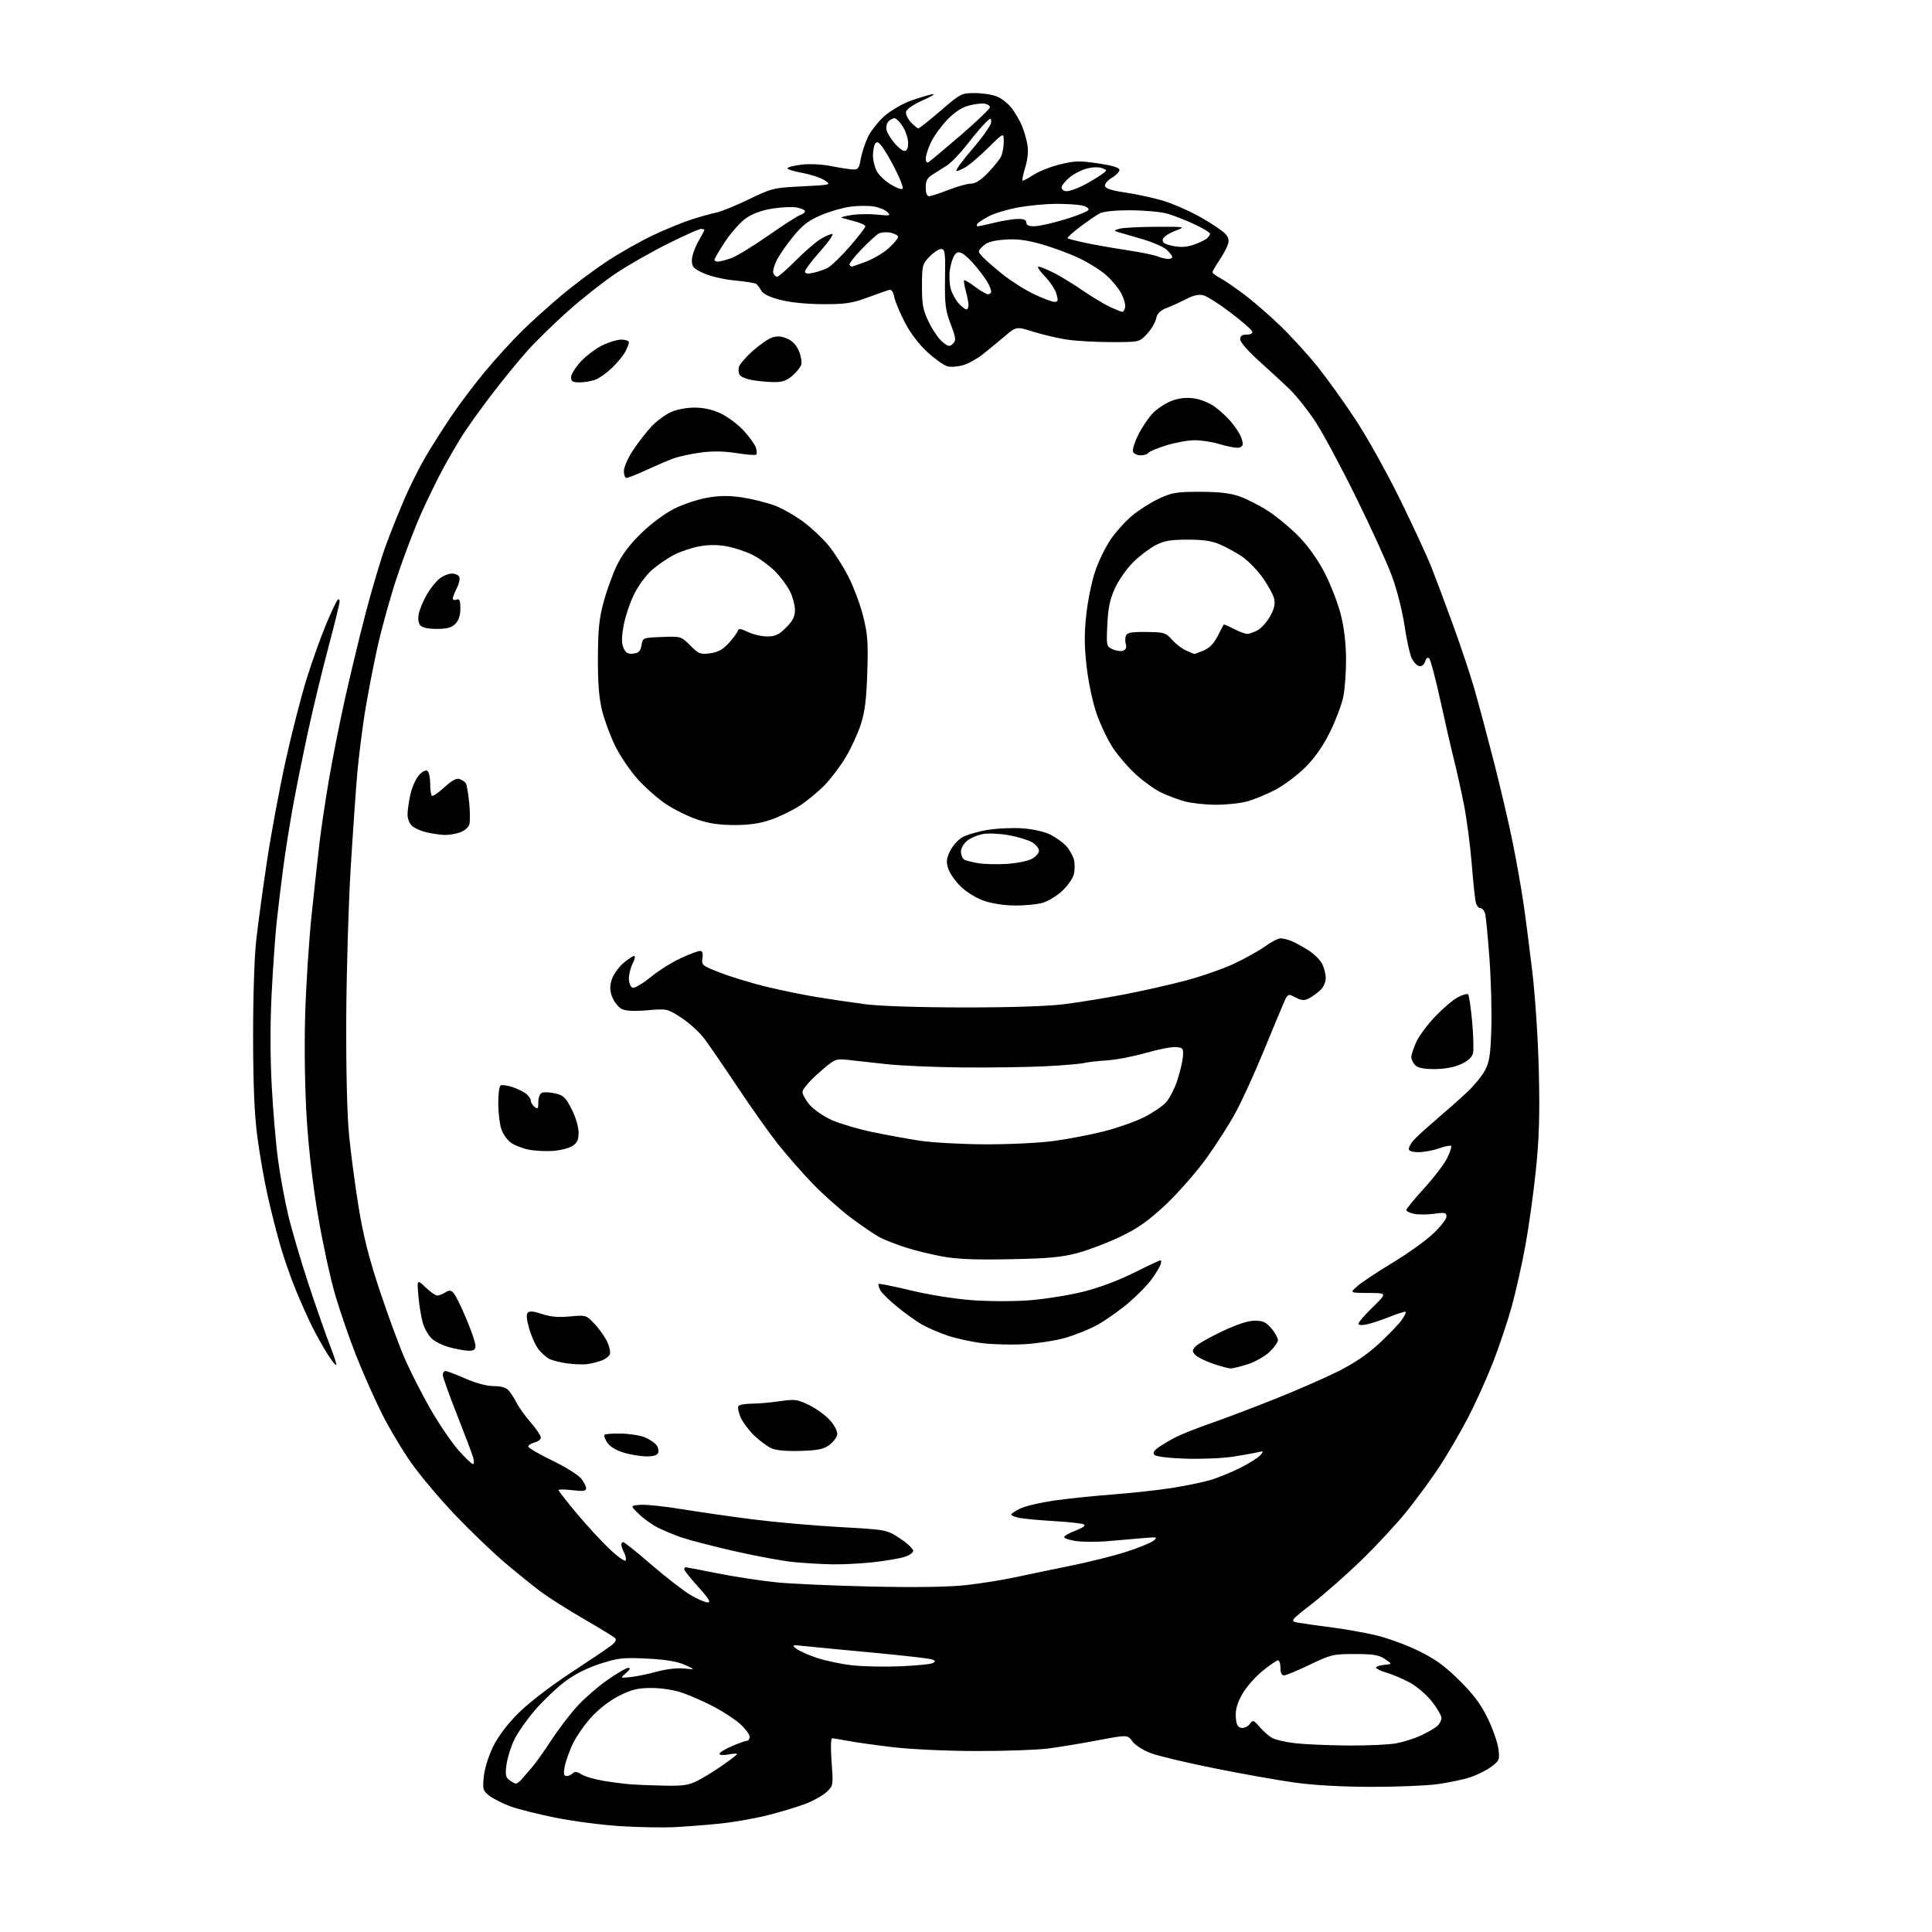 <?xml version="1.0" encoding="UTF-8" standalone="no"?>
<svg 
  version="1.1" 
  xmlns="http://www.w3.org/2000/svg" 
  xmlns:xlink="http://www.w3.org/1999/xlink" 
  xmlns:svg="http://www.w3.org/2000/svg"
  xmlns:rdf="http://www.w3.org/1999/02/22-rdf-syntax-ns#"
  xmlns:cc="http://creativecommons.org/ns#"
  xmlns:dc="http://purl.org/dc/elements/1.1/"
  viewBox="0 0 768 768"
  width="768"
  height="768"
>
<style>svg {background-color: white; }</style>"
<path stroke="none" fill="black" fill-rule="evenodd" d="M268.00,726.33C263.32,726.55 253.65,726.37 246.50,725.92C239.35,725.47 227.79,723.96 220.81,722.56C213.83,721.16 205.66,719.10 202.64,717.97C199.63,716.84 195.95,714.96 194.46,713.79C191.95,711.81 191.80,711.27 192.32,706.16C192.65,703.02 194.23,697.93 196.03,694.28C198.04,690.21 201.67,685.39 206.05,681.02C210.07,677.00 218.66,670.38 226.71,665.09C234.30,660.12 241.62,655.17 243.00,654.10C244.66,652.81 245.16,651.82 244.50,651.16C243.95,650.62 238.32,647.18 232.00,643.52C225.68,639.86 218.03,635.01 215.00,632.75C211.97,630.48 205.68,625.40 201.00,621.46C196.32,617.51 187.55,609.13 181.50,602.83C175.45,596.52 167.47,587.12 163.78,581.93C160.08,576.75 154.59,567.54 151.58,561.48C148.57,555.42 144.00,545.07 141.42,538.48C138.84,531.89 135.19,521.33 133.32,515.00C131.44,508.68 128.39,494.73 126.55,484.00C124.44,471.75 122.73,457.26 121.95,445.03C121.20,433.27 120.94,417.04 121.29,404.03C121.62,392.19 122.80,373.73 123.94,363.00C125.07,352.27 126.48,339.45 127.07,334.50C127.66,329.55 129.23,318.98 130.57,311.00C131.90,303.02 134.78,288.40 136.97,278.50C139.17,268.60 142.97,252.83 145.42,243.46C147.87,234.10 151.43,222.17 153.33,216.96C155.23,211.76 158.64,203.23 160.92,198.01C163.20,192.78 166.92,185.36 169.20,181.51C171.48,177.65 175.96,170.58 179.17,165.79C182.38,160.99 188.48,152.89 192.72,147.79C196.97,142.68 203.60,135.39 207.47,131.59C211.34,127.79 218.55,121.30 223.50,117.16C228.45,113.02 236.55,106.98 241.50,103.73C246.45,100.48 254.55,95.90 259.50,93.55C264.45,91.20 271.43,88.35 275.00,87.21C278.57,86.07 283.02,84.83 284.89,84.46C286.75,84.09 292.52,81.73 297.70,79.22C306.81,74.82 307.51,74.65 318.81,74.08C330.43,73.50 330.48,73.49 327.87,71.71C326.42,70.73 322.48,69.41 319.12,68.78C315.75,68.16 313.00,67.31 313.00,66.90C313.00,66.48 315.46,65.84 318.47,65.46C321.69,65.06 326.53,65.28 330.22,66.00C333.67,66.68 337.61,67.29 338.96,67.36C341.11,67.48 341.51,66.96 342.18,63.13C342.59,60.73 343.89,56.80 345.05,54.39C346.22,51.99 349.16,48.27 351.59,46.13C354.02,43.99 358.59,41.30 361.75,40.15C364.91,39.00 368.85,37.80 370.50,37.48C372.15,37.16 370.57,38.20 367.00,39.79C363.13,41.51 360.36,43.39 360.16,44.43C359.97,45.39 360.84,47.26 362.08,48.59C363.33,49.92 364.68,51.00 365.08,51.00C365.49,51.00 369.47,47.85 373.93,44.00C381.86,37.16 382.17,37.00 387.55,37.00C390.58,37.00 394.57,37.63 396.40,38.39C398.24,39.16 400.88,41.30 402.27,43.14C403.66,44.99 405.47,48.12 406.29,50.10C407.11,52.08 408.07,55.46 408.42,57.60C408.83,60.02 408.50,63.38 407.57,66.45C406.75,69.18 406.24,71.57 406.44,71.78C406.65,71.98 408.56,71.00 410.68,69.59C412.81,68.18 417.60,66.28 421.32,65.36C427.23,63.90 429.16,63.85 436.54,64.95C442.32,65.81 445.00,66.63 445.00,67.55C445.00,68.28 443.64,69.69 441.97,70.68C440.31,71.66 439.07,73.13 439.23,73.93C439.42,74.95 441.94,75.75 447.50,76.56C451.90,77.20 458.65,78.68 462.50,79.84C466.35,81.00 473.10,83.99 477.50,86.49C481.90,88.98 486.27,91.94 487.20,93.07C488.50,94.62 488.68,95.70 487.96,97.59C487.45,98.96 485.89,101.74 484.51,103.77C483.13,105.80 482.00,107.80 482.00,108.21C482.00,108.61 483.31,109.63 484.92,110.46C486.52,111.29 490.91,114.28 494.67,117.12C498.43,119.95 505.02,125.69 509.32,129.88C513.62,134.07 520.21,141.32 523.95,146.00C527.70,150.68 534.46,160.12 538.98,167.00C543.50,173.88 551.40,188.05 556.53,198.50C561.65,208.95 567.28,221.10 569.02,225.50C570.76,229.90 574.64,240.23 577.62,248.45C580.61,256.67 584.37,267.92 585.97,273.45C587.58,278.98 591.13,292.27 593.88,303.00C596.62,313.73 600.03,328.35 601.45,335.50C602.87,342.65 604.70,353.00 605.52,358.50C606.34,364.00 607.94,376.38 609.09,386.00C610.28,396.05 611.40,413.07 611.71,426.00C612.12,443.17 611.84,452.41 610.55,465.00C609.62,474.07 607.75,487.57 606.39,495.00C605.04,502.43 602.57,513.41 600.92,519.40C599.26,525.40 595.86,535.53 593.36,541.90C590.86,548.28 586.34,558.23 583.32,564.00C580.29,569.77 575.30,578.33 572.22,583.00C569.14,587.67 563.38,595.55 559.42,600.50C555.46,605.45 547.33,614.24 541.36,620.03C535.39,625.83 526.48,633.69 521.56,637.51C512.62,644.46 512.62,644.46 516.56,645.12C518.73,645.48 524.70,646.32 529.84,646.99C534.97,647.65 542.79,649.05 547.22,650.11C551.64,651.17 559.14,653.92 563.88,656.24C570.49,659.47 574.27,662.20 580.10,667.97C585.72,673.54 588.65,677.45 591.36,683.00C593.36,687.12 595.28,692.57 595.62,695.11C596.20,699.47 596.05,699.86 592.87,702.26C591.02,703.65 587.28,705.54 584.56,706.45C581.85,707.36 576.00,708.60 571.56,709.22C567.13,709.83 555.17,710.32 545.00,710.30C533.26,710.28 522.11,709.65 514.50,708.58C507.90,707.66 493.60,705.11 482.72,702.92C471.84,700.74 460.50,698.04 457.51,696.92C454.43,695.77 451.25,693.74 450.15,692.23C448.21,689.57 448.21,689.57 436.35,691.81C429.83,693.05 420.90,694.52 416.50,695.08C412.10,695.63 399.27,696.08 388.00,696.06C376.39,696.04 362.08,695.38 355.00,694.54C348.12,693.73 340.08,692.60 337.11,692.03C334.15,691.46 331.31,691.00 330.80,691.00C330.25,691.00 330.16,694.83 330.57,700.43C331.26,709.81 331.25,709.86 328.52,712.40C327.01,713.80 323.23,715.90 320.14,717.07C317.04,718.24 310.42,720.25 305.43,721.52C300.44,722.80 291.89,724.31 286.43,724.88C280.97,725.45 272.68,726.10 268.00,726.33zM264.29,709.83C271.51,709.97 273.83,709.62 277.29,707.87C279.61,706.70 284.09,703.93 287.25,701.72C290.41,699.52 293.00,697.50 293.00,697.24C293.00,696.99 291.43,697.07 289.50,697.43C287.56,697.80 286.00,697.68 286.00,697.17C286.00,696.66 288.22,695.29 290.94,694.12C293.65,692.96 296.35,692.00 296.94,692.00C297.52,692.00 298.00,691.27 298.00,690.38C298.00,689.50 296.36,687.27 294.36,685.43C292.36,683.60 287.63,680.48 283.86,678.50C280.09,676.52 274.46,674.02 271.35,672.95C267.94,671.78 263.02,671.00 259.00,671.00C253.55,671.00 251.19,671.56 246.21,674.05C242.48,675.92 238.17,679.22 235.12,682.55C232.38,685.55 229.03,690.37 227.66,693.25C226.30,696.14 224.87,700.19 224.48,702.25C223.94,705.14 224.10,706.00 225.19,706.00C225.96,706.00 227.09,705.51 227.69,704.91C228.48,704.12 229.44,704.24 231.14,705.34C232.44,706.19 236.43,707.35 240.00,707.93C243.57,708.51 248.53,709.14 251.00,709.32C253.47,709.50 259.46,709.73 264.29,709.83zM205.12,709.00C205.53,709.00 206.50,708.27 207.30,707.37C208.09,706.47 209.94,704.33 211.42,702.62C212.90,700.90 216.31,696.12 218.98,692.00C221.66,687.88 226.21,681.88 229.08,678.67C231.95,675.46 237.46,670.63 241.31,667.92C245.16,665.21 248.97,663.00 249.77,663.00C250.74,663.00 250.45,663.67 248.86,665.05C246.50,667.09 246.50,667.09 250.50,666.69C252.70,666.48 257.40,665.51 260.95,664.54C264.76,663.50 269.25,662.98 271.95,663.26C276.50,663.73 276.50,663.73 272.17,661.79C269.13,660.43 264.64,659.69 257.17,659.32C247.57,658.85 245.70,659.06 238.50,661.39C233.30,663.07 228.41,665.56 224.53,668.48C221.25,670.96 215.95,676.01 212.75,679.70C209.55,683.40 205.83,688.69 204.48,691.46C203.13,694.23 201.72,698.70 201.35,701.40C200.80,705.49 200.99,706.52 202.53,707.65C203.55,708.39 204.71,709.00 205.12,709.00zM535.61,693.87C543.38,693.94 552.14,693.54 555.08,692.99C558.02,692.43 562.47,691.01 564.97,689.83C567.46,688.65 570.29,687.02 571.25,686.19C572.21,685.37 573.00,683.90 573.00,682.93C573.00,681.97 571.28,679.00 569.17,676.34C567.07,673.68 563.13,670.31 560.42,668.85C557.72,667.39 553.59,665.63 551.25,664.94C548.91,664.25 547.00,663.33 547.00,662.91C547.00,662.48 548.46,661.99 550.25,661.81C553.50,661.50 553.50,661.50 550.54,659.50C548.13,657.87 545.94,657.50 538.54,657.50C529.96,657.50 529.05,657.72 520.65,661.75C515.79,664.09 511.18,666.00 510.40,666.00C509.51,666.00 509.00,664.91 509.00,663.00C509.00,661.35 508.57,660.00 508.04,660.00C507.51,660.00 504.70,661.93 501.79,664.30C498.88,666.66 495.26,670.82 493.75,673.55C491.79,677.06 491.07,679.66 491.25,682.49C491.44,685.53 491.96,686.57 493.43,686.85C494.50,687.05 495.99,686.38 496.76,685.36C498.08,683.59 498.28,683.65 500.82,686.61C502.30,688.32 504.56,690.27 505.86,690.95C507.16,691.63 511.21,692.54 514.86,692.96C518.51,693.39 527.85,693.80 535.61,693.87zM357.93,662.38C364.22,662.11 370.00,661.54 370.79,661.10C371.98,660.43 371.93,660.19 370.52,659.65C369.59,659.29 359.08,658.08 347.16,656.97C335.25,655.86 323.02,654.68 320.00,654.36C314.85,653.80 314.63,653.87 316.50,655.35C317.60,656.22 321.25,657.86 324.61,659.00C327.97,660.14 334.27,661.47 338.61,661.97C342.95,662.46 351.64,662.65 357.93,662.38zM281.33,636.99C282.70,637.00 281.75,635.44 277.58,630.83C274.51,627.44 272.00,624.29 272.00,623.83C272.00,623.37 272.24,623.00 272.53,623.00C272.82,623.00 278.56,624.10 285.28,625.44C292.00,626.78 302.45,628.38 308.50,628.99C314.55,629.60 331.65,630.36 346.50,630.68C364.14,631.06 377.14,630.86 384.00,630.11C389.77,629.47 398.55,628.07 403.50,627.00C408.45,625.93 418.35,623.88 425.50,622.43C432.65,620.99 442.56,618.51 447.52,616.93C452.49,615.35 457.44,613.33 458.52,612.46C460.37,610.97 460.06,610.90 454.00,611.46C450.43,611.79 444.08,612.33 439.90,612.67C435.72,613.00 430.21,612.96 427.65,612.58C425.09,612.19 423.00,611.49 423.00,611.02C423.00,610.55 425.06,609.38 427.58,608.42C430.54,607.29 431.69,606.42 430.83,605.97C430.10,605.58 424.77,604.99 419.00,604.66C413.22,604.32 407.04,603.76 405.25,603.40C403.46,603.04 402.00,602.44 402.00,602.06C402.00,601.68 403.63,600.59 405.63,599.64C407.63,598.69 413.59,597.28 418.88,596.51C424.17,595.75 434.80,594.64 442.50,594.06C450.20,593.47 460.77,592.31 466.00,591.47C471.23,590.64 477.95,589.25 480.94,588.39C483.93,587.54 489.36,585.33 493.00,583.50C496.64,581.67 500.26,579.38 501.06,578.42C502.38,576.82 502.29,576.72 500.00,577.29C498.62,577.63 494.16,578.43 490.08,579.06C486.01,579.69 477.59,580.04 471.38,579.85C464.85,579.64 459.62,579.02 458.97,578.37C458.14,577.54 458.58,576.73 460.67,575.25C462.23,574.16 465.32,572.34 467.54,571.22C469.75,570.10 476.05,567.61 481.54,565.70C487.02,563.79 498.40,559.47 506.82,556.11C515.25,552.75 526.45,547.86 531.70,545.25C538.16,542.03 543.47,538.45 548.12,534.16C551.90,530.67 555.94,526.48 557.10,524.85C558.27,523.22 559.03,521.70 558.81,521.48C558.59,521.25 555.72,522.13 552.45,523.44C549.18,524.74 545.04,526.11 543.25,526.48C541.31,526.89 540.00,526.76 540.00,526.16C540.00,525.62 542.57,522.66 545.72,519.59C551.44,514.00 551.44,514.00 543.97,513.97C536.50,513.94 536.50,513.94 539.62,511.22C541.33,509.72 547.58,505.57 553.50,502.00C559.43,498.43 566.69,493.23 569.64,490.46C572.59,487.69 575.00,484.61 575.00,483.62C575.00,482.03 574.41,481.89 570.04,482.49C567.31,482.87 563.71,482.88 562.04,482.51C560.37,482.14 559.00,481.47 559.00,481.02C559.00,480.57 562.21,476.67 566.13,472.35C570.06,468.03 574.19,462.60 575.32,460.27C576.45,457.95 577.14,455.80 576.84,455.51C576.55,455.22 574.39,455.66 572.03,456.49C569.68,457.32 566.01,458.00 563.87,458.00C561.43,458.00 560.01,457.54 560.02,456.75C560.03,456.06 560.82,454.57 561.77,453.43C562.72,452.30 566.88,448.49 571.00,444.97C575.12,441.46 580.67,436.54 583.33,434.04C585.99,431.54 589.12,427.70 590.29,425.50C592.06,422.20 592.50,419.34 592.82,409.12C593.04,402.31 592.71,389.71 592.09,381.12C591.47,372.53 590.70,364.49 590.37,363.25C590.04,362.01 589.19,361.00 588.49,361.00C587.79,361.00 586.96,359.99 586.65,358.75C586.34,357.51 585.61,350.52 585.02,343.22C584.43,335.92 583.03,325.34 581.91,319.72C580.80,314.10 579.02,306.09 577.96,301.93C576.91,297.77 574.49,287.24 572.59,278.54C570.68,269.84 568.69,262.29 568.16,261.76C567.54,261.14 566.95,261.57 566.51,262.96C566.10,264.25 565.16,264.99 564.17,264.79C563.26,264.62 561.91,263.21 561.17,261.66C560.43,260.12 559.14,254.27 558.32,248.67C557.47,242.92 555.30,234.37 553.31,229.00C551.39,223.78 544.93,209.60 538.96,197.50C533.00,185.40 525.73,171.90 522.82,167.50C519.90,163.10 515.45,157.47 512.91,155.00C510.38,152.53 504.86,147.42 500.65,143.66C496.18,139.66 493.00,136.02 493.00,134.91C493.00,133.52 493.71,133.00 495.58,133.00C497.19,133.00 498.02,132.53 497.78,131.75C497.56,131.06 493.68,127.69 489.16,124.26C484.64,120.83 479.76,117.73 478.32,117.37C476.55,116.92 474.36,117.40 471.60,118.84C469.34,120.01 465.86,121.61 463.85,122.39C461.17,123.44 460.03,124.57 459.57,126.67C459.23,128.25 457.58,130.99 455.92,132.77C452.90,136.00 452.90,136.00 441.70,135.99C435.54,135.99 427.57,135.53 424.00,134.98C420.43,134.43 414.46,133.03 410.75,131.87C404.01,129.75 404.01,129.75 399.44,133.63C396.92,135.76 393.03,138.96 390.79,140.75C388.56,142.54 385.03,144.51 382.95,145.13C380.88,145.75 378.05,145.98 376.67,145.63C375.29,145.29 371.71,142.76 368.72,140.03C365.35,136.95 361.93,132.47 359.75,128.27C357.80,124.55 355.90,120.00 355.51,118.16C354.98,115.67 354.38,114.95 353.15,115.33C352.24,115.61 348.35,117.00 344.50,118.40C338.60,120.55 335.84,120.95 327.00,120.91C320.52,120.88 314.05,120.22 310.09,119.18C305.89,118.08 303.30,116.81 302.59,115.50C301.99,114.40 301.10,113.21 300.61,112.85C300.12,112.50 296.30,111.89 292.11,111.50C287.90,111.11 282.39,109.83 279.77,108.65C275.66,106.78 275.04,106.11 275.03,103.50C275.03,101.85 276.14,98.54 277.51,96.15C278.88,93.75 280.00,91.62 280.00,91.40C280.00,91.18 279.39,91.00 278.64,91.00C277.89,91.00 271.92,93.67 265.39,96.93C258.85,100.19 249.59,105.47 244.81,108.68C240.04,111.88 231.63,118.48 226.14,123.35C220.65,128.22 213.26,135.42 209.73,139.35C206.20,143.28 199.72,151.22 195.32,157.00C190.92,162.78 185.76,169.97 183.85,173.00C181.94,176.03 178.54,181.88 176.28,186.00C174.02,190.12 170.06,198.22 167.47,204.00C164.88,209.78 160.59,221.03 157.93,229.00C155.26,236.97 151.71,249.70 150.04,257.28C148.36,264.86 146.11,276.56 145.04,283.28C143.97,290.00 142.63,300.68 142.06,307.00C141.49,313.32 140.30,330.43 139.41,345.00C138.52,359.57 137.72,386.57 137.64,405.00C137.55,425.81 137.98,443.42 138.78,451.50C139.48,458.65 141.19,471.48 142.58,480.00C144.44,491.37 146.67,500.16 150.94,513.00C154.14,522.62 158.58,534.70 160.81,539.84C163.03,544.98 167.66,554.08 171.08,560.07C174.51,566.05 179.53,573.44 182.24,576.48C184.94,579.51 187.54,582.00 188.01,582.00C188.48,582.00 188.50,580.76 188.05,579.25C187.61,577.74 184.72,570.09 181.62,562.26C178.53,554.43 176.00,547.35 176.00,546.51C176.00,545.68 176.49,545.00 177.08,545.00C177.68,545.00 181.24,546.35 185.00,548.00C189.22,549.85 193.53,551.00 196.26,551.00C199.23,551.00 201.20,551.58 202.22,552.75C203.07,553.71 204.48,555.93 205.37,557.67C206.25,559.42 208.78,562.93 210.99,565.48C213.19,568.03 215.00,570.72 215.00,571.45C215.00,572.18 213.88,573.07 212.50,573.41C211.12,573.76 210.00,574.48 210.00,575.01C210.00,575.55 214.27,578.05 219.49,580.57C224.71,583.09 229.88,586.31 230.99,587.71C232.10,589.12 233.00,590.89 233.00,591.64C233.00,592.72 231.81,592.88 227.50,592.37C224.47,592.02 222.00,591.99 222.00,592.32C222.00,592.65 225.31,596.88 229.35,601.71C233.39,606.55 239.32,612.96 242.52,615.97C245.73,618.98 248.53,620.92 248.74,620.28C248.95,619.64 248.65,618.22 248.06,617.12C247.48,616.03 247.00,614.65 247.00,614.07C247.00,613.48 247.34,613.00 247.75,613.00C248.17,613.00 253.23,617.07 259.00,622.05C264.78,627.03 271.75,632.42 274.50,634.04C277.25,635.66 280.33,636.99 281.33,636.99zM331.00,621.85C326.88,621.78 319.90,621.38 315.50,620.95C311.10,620.52 300.52,618.57 292.00,616.62C283.48,614.68 274.00,612.22 270.95,611.17C267.90,610.11 263.60,608.32 261.39,607.20C259.18,606.07 255.82,603.65 253.94,601.82C250.50,598.50 250.50,598.50 254.62,598.20C256.88,598.03 264.30,598.81 271.12,599.93C277.93,601.05 290.54,602.86 299.15,603.96C307.76,605.06 323.29,606.44 333.65,607.02C352.50,608.08 352.50,608.08 357.75,611.55C360.64,613.46 363.00,615.67 363.00,616.46C363.00,617.27 361.35,618.38 359.25,618.99C357.19,619.59 351.68,620.50 347.00,621.02C342.32,621.54 335.12,621.91 331.00,621.85zM256.78,578.93C254.43,578.89 250.36,578.20 247.75,577.40C244.88,576.52 242.36,574.96 241.37,573.44C240.47,572.06 240.00,570.67 240.33,570.34C240.66,570.01 243.67,569.80 247.01,569.87C250.36,569.95 254.53,570.61 256.30,571.35C258.06,572.09 260.11,573.43 260.86,574.33C261.61,575.24 261.96,576.66 261.64,577.49C261.24,578.53 259.73,578.98 256.78,578.93zM318.18,576.76C312.42,576.93 308.49,576.56 306.50,575.64C304.85,574.88 301.76,572.55 299.63,570.47C297.50,568.38 295.13,565.15 294.35,563.29C293.57,561.43 293.20,559.48 293.53,558.96C293.85,558.43 296.23,557.99 298.81,557.98C301.39,557.97 306.43,557.53 310.00,557.00C315.97,556.13 316.92,556.25 321.68,558.56C324.53,559.95 328.27,562.68 329.99,564.64C331.81,566.72 332.99,569.05 332.81,570.25C332.64,571.38 331.23,573.24 329.68,574.40C327.41,576.09 325.17,576.55 318.18,576.76zM489.14,543.97C488.24,543.95 485.10,543.10 482.16,542.09C479.22,541.08 476.11,539.54 475.24,538.67C473.88,537.31 473.86,536.87 475.09,535.38C475.86,534.43 480.60,531.71 485.62,529.33C491.70,526.44 496.08,525.00 498.78,525.00C502.07,525.00 503.31,525.57 505.41,528.08C506.83,529.77 508.00,531.85 508.00,532.71C508.00,533.56 506.49,535.69 504.64,537.44C502.79,539.18 498.91,541.37 496.02,542.30C493.13,543.24 490.03,543.99 489.14,543.97zM133.67,542.66C133.44,542.89 131.89,540.92 130.21,538.29C128.54,535.65 125.82,530.80 124.17,527.50C122.51,524.20 119.57,517.63 117.62,512.90C115.67,508.18 112.92,500.30 111.50,495.40C110.08,490.51 107.80,481.58 106.45,475.56C105.09,469.54 103.23,458.97 102.32,452.06C101.14,443.14 100.64,431.68 100.61,412.50C100.58,397.09 101.10,380.57 101.83,374.00C102.52,367.68 104.44,353.50 106.10,342.50C107.75,331.50 111.13,313.32 113.61,302.11C116.09,290.89 119.92,276.04 122.12,269.11C124.31,262.17 127.73,252.68 129.70,248.00C131.67,243.32 133.67,239.07 134.14,238.55C134.66,237.98 135.00,238.19 135.00,239.09C135.00,239.91 133.02,247.99 130.61,257.04C128.19,266.09 124.60,280.93 122.62,290.00C120.64,299.07 117.91,312.57 116.55,320.00C115.20,327.43 113.38,338.90 112.51,345.50C111.65,352.10 110.49,361.77 109.93,367.00C109.38,372.23 108.50,384.82 107.98,395.00C107.38,406.88 107.39,420.03 108.02,431.75C108.56,441.78 109.70,455.06 110.55,461.25C111.39,467.44 113.20,477.23 114.56,483.00C115.93,488.77 119.57,501.15 122.66,510.50C125.75,519.85 129.58,530.82 131.18,534.88C132.77,538.93 133.89,542.44 133.67,542.66zM233.50,542.25C231.85,542.48 228.22,542.35 225.43,541.97C222.64,541.58 219.41,540.76 218.26,540.14C217.10,539.52 215.21,537.81 214.06,536.35C212.91,534.88 211.25,531.24 210.38,528.24C209.31,524.54 209.13,522.47 209.82,521.78C210.52,521.08 212.32,521.26 215.47,522.34C218.78,523.46 221.95,523.74 226.55,523.31C232.94,522.72 233.02,522.74 236.33,526.26C238.17,528.21 240.43,531.38 241.34,533.31C242.26,535.24 242.75,537.49 242.43,538.32C242.12,539.14 240.65,540.27 239.18,540.82C237.71,541.38 235.15,542.02 233.50,542.25zM186.25,536.93C184.74,536.90 181.35,536.29 178.72,535.58C176.09,534.87 172.90,533.31 171.62,532.11C170.34,530.91 168.76,528.15 168.11,525.98C167.46,523.80 166.66,518.98 166.33,515.26C165.74,508.50 165.74,508.50 169.17,511.75C171.05,513.54 173.14,515.00 173.81,515.00C174.48,515.00 175.91,514.45 177.00,513.77C178.60,512.77 179.22,512.82 180.33,514.02C181.08,514.83 183.33,519.40 185.34,524.17C187.36,528.94 189.00,533.78 189.00,534.92C189.00,536.54 188.39,536.98 186.25,536.93zM407.31,534.34C402.46,534.62 395.08,534.46 390.90,533.98C386.72,533.51 380.42,532.16 376.90,530.99C373.38,529.81 368.65,527.78 366.39,526.47C364.13,525.16 359.75,522.02 356.65,519.49C353.55,516.97 350.53,513.99 349.93,512.87C349.33,511.75 349.03,510.63 349.27,510.40C349.51,510.16 355.28,511.32 362.10,512.97C369.34,514.72 379.50,516.34 386.50,516.85C393.21,517.34 403.27,517.36 409.30,516.88C415.25,516.42 424.70,514.91 430.30,513.54C436.65,511.99 444.31,509.15 450.59,506.02C456.13,503.26 460.96,501.00 461.31,501.00C461.65,501.00 461.66,501.79 461.31,502.75C460.97,503.71 459.39,506.30 457.82,508.50C456.24,510.70 452.15,514.89 448.73,517.82C445.30,520.74 439.80,524.65 436.50,526.50C433.20,528.36 427.26,530.76 423.31,531.86C419.35,532.95 412.15,534.07 407.31,534.34zM401.50,500.56C387.60,500.84 380.35,500.54 374.50,499.45C370.10,498.64 363.61,497.05 360.07,495.91C356.53,494.78 352.01,493.02 350.01,492.01C348.01,490.99 342.81,487.48 338.44,484.22C334.07,480.95 327.09,474.73 322.92,470.39C318.76,466.05 312.57,458.98 309.16,454.67C305.76,450.37 298.58,440.24 293.21,432.17C287.84,424.10 281.88,415.42 279.97,412.87C278.06,410.33 273.97,406.60 270.87,404.59C265.26,400.95 265.21,400.94 257.29,401.60C251.83,402.05 248.65,401.88 247.09,401.05C245.85,400.38 244.21,398.36 243.46,396.56C242.45,394.13 242.34,392.34 243.07,389.72C243.61,387.76 245.63,384.78 247.56,383.08C249.49,381.39 251.52,380.00 252.06,380.00C252.61,380.00 252.36,381.33 251.53,382.95C250.69,384.57 250.00,387.29 250.00,388.98C250.00,390.72 250.62,392.30 251.42,392.61C252.22,392.92 255.38,391.08 258.67,388.40C261.88,385.79 267.30,382.38 270.73,380.83C274.15,379.27 277.56,378.00 278.30,378.00C279.22,378.00 279.52,378.92 279.23,380.89C278.82,383.67 279.10,383.89 286.65,386.79C290.97,388.45 299.23,390.94 305.00,392.33C310.77,393.72 319.77,395.55 325.00,396.40C330.23,397.25 338.77,398.51 344.00,399.20C349.68,399.94 365.36,400.46 383.00,400.47C401.60,400.49 416.38,400.01 423.00,399.18C428.77,398.46 439.35,396.75 446.50,395.38C453.65,394.02 464.68,391.54 471.00,389.88C477.32,388.21 486.11,385.16 490.52,383.10C494.93,381.03 500.51,377.92 502.92,376.17C505.33,374.43 508.11,373.00 509.10,373.00C510.09,373.00 512.16,373.55 513.70,374.22C515.24,374.89 518.22,376.54 520.32,377.89C522.41,379.25 524.78,381.60 525.57,383.13C526.35,384.65 527.00,387.19 527.00,388.78C527.00,390.48 526.09,392.48 524.75,393.70C523.51,394.83 521.49,396.27 520.26,396.91C518.48,397.82 517.39,397.74 514.97,396.49C511.93,394.91 511.93,394.91 510.07,399.21C509.05,401.57 505.44,410.25 502.04,418.50C498.65,426.75 493.82,437.32 491.31,442.00C488.81,446.68 483.44,455.07 479.39,460.66C475.33,466.24 468.07,474.50 463.25,479.00C456.53,485.29 452.41,488.21 445.50,491.54C440.55,493.93 432.90,496.85 428.50,498.04C421.98,499.79 416.98,500.26 401.50,500.56zM219.83,457.51C216.90,457.72 212.48,457.47 210.00,456.96C207.53,456.44 204.38,455.19 203.00,454.17C201.63,453.15 199.96,450.78 199.31,448.91C198.65,447.03 198.09,442.49 198.06,438.81C198.03,435.13 198.45,431.84 199.01,431.50C199.56,431.15 201.70,431.45 203.76,432.14C205.82,432.84 208.29,434.07 209.25,434.86C210.21,435.66 211.00,436.86 211.00,437.53C211.00,438.20 211.68,439.32 212.50,440.00C213.78,441.06 214.00,440.78 214.00,438.09C214.00,436.22 214.61,434.70 215.49,434.37C216.31,434.05 218.67,434.18 220.74,434.66C223.97,435.40 224.88,436.27 227.25,440.94C228.82,444.02 230.00,447.99 230.00,450.16C230.00,453.07 229.44,454.32 227.58,455.54C226.25,456.41 222.76,457.30 219.83,457.51zM391.50,454.88C401.09,454.93 413.07,454.34 419.00,453.54C424.77,452.75 433.81,451.01 439.08,449.66C444.35,448.31 451.41,445.81 454.78,444.11C458.14,442.41 462.04,439.79 463.45,438.27C464.85,436.76 466.89,432.82 467.98,429.51C469.07,426.21 470.08,421.93 470.23,420.00C470.48,416.77 470.27,416.48 467.50,416.23C465.85,416.08 460.45,417.12 455.50,418.55C450.55,419.97 443.57,421.31 440.00,421.53C436.43,421.74 432.38,422.20 431.00,422.55C429.62,422.90 422.88,423.47 416.00,423.84C409.12,424.20 394.27,424.42 383.00,424.33C371.73,424.24 357.77,423.63 352.00,422.97C346.23,422.32 339.35,421.56 336.72,421.29C332.08,420.82 331.76,420.97 325.47,426.49C321.82,429.69 319.00,432.99 319.00,434.05C319.00,435.08 320.34,437.45 321.97,439.32C323.61,441.18 327.55,443.86 330.72,445.27C333.90,446.68 341.00,448.79 346.50,449.94C352.00,451.10 360.55,452.67 365.50,453.43C370.45,454.19 382.15,454.84 391.50,454.88zM570.32,424.98C566.01,424.99 563.67,424.52 562.57,423.43C561.71,422.56 561.01,421.10 561.02,420.18C561.03,419.26 561.92,416.57 562.99,414.21C564.06,411.85 567.43,407.30 570.47,404.11C573.52,400.92 577.56,397.47 579.46,396.45C581.37,395.43 583.23,394.89 583.60,395.27C583.97,395.64 584.70,400.54 585.20,406.15C585.71,411.76 585.86,417.43 585.53,418.74C585.14,420.30 583.46,421.80 580.71,423.04C578.05,424.25 574.23,424.96 570.32,424.98zM403.50,359.96C399.37,359.95 394.32,359.18 391.17,358.09C388.10,357.03 384.20,354.64 381.94,352.44C379.79,350.34 377.54,347.15 376.95,345.35C376.08,342.70 376.20,341.38 377.60,338.42C378.56,336.41 380.69,333.95 382.33,332.95C383.98,331.94 388.50,330.59 392.38,329.94C396.26,329.28 402.66,328.99 406.59,329.29C410.79,329.60 415.34,330.65 417.62,331.82C419.75,332.91 422.52,334.90 423.77,336.24C425.02,337.58 426.41,339.99 426.86,341.59C427.31,343.19 427.30,345.91 426.84,347.63C426.38,349.35 424.24,352.36 422.07,354.32C419.91,356.27 416.42,358.34 414.32,358.93C412.22,359.51 407.35,359.98 403.50,359.96zM400.33,343.41C404.08,343.17 408.47,342.29 410.08,341.46C411.68,340.63 413.00,339.16 413.00,338.19C413.00,337.22 411.76,335.70 410.25,334.80C408.73,333.91 404.62,332.66 401.12,332.02C397.62,331.39 393.02,331.16 390.90,331.52C388.79,331.87 385.92,333.06 384.53,334.16C383.10,335.28 382.00,337.17 382.00,338.51C382.00,339.82 382.56,341.23 383.25,341.67C383.94,342.10 386.52,342.76 389.00,343.15C391.48,343.54 396.57,343.65 400.33,343.41zM176.60,331.90C174.90,331.84 171.72,331.38 169.55,330.87C167.38,330.36 164.79,329.22 163.80,328.32C162.81,327.42 162.00,325.43 162.00,323.89C162.00,322.36 162.49,318.80 163.09,316.00C163.70,313.19 165.20,309.72 166.43,308.29C167.72,306.79 169.17,305.99 169.84,306.40C170.48,306.79 171.00,309.04 171.00,311.39C171.00,313.74 171.29,315.96 171.65,316.32C172.01,316.68 174.24,315.19 176.61,313.00C179.64,310.21 181.45,309.23 182.71,309.69C183.69,310.06 184.80,310.80 185.17,311.35C185.53,311.90 186.14,315.38 186.51,319.09C186.88,322.80 186.90,326.74 186.55,327.83C186.20,328.93 184.52,330.32 182.81,330.92C181.10,331.51 178.31,331.95 176.60,331.90zM291.78,327.97C285.87,327.96 281.64,327.31 277.00,325.72C273.43,324.49 267.91,321.75 264.74,319.64C261.57,317.52 256.54,313.10 253.57,309.81C250.59,306.52 246.56,300.61 244.62,296.66C242.67,292.72 240.30,286.35 239.35,282.50C238.11,277.48 237.64,271.54 237.68,261.50C237.72,250.41 238.18,245.84 239.89,239.50C241.07,235.10 243.39,228.62 245.04,225.10C247.09,220.73 250.16,216.62 254.77,212.10C258.78,208.18 264.16,204.17 268.03,202.22C271.61,200.41 277.61,198.43 281.37,197.80C286.42,196.97 290.06,196.96 295.39,197.79C299.35,198.41 305.06,199.86 308.09,201.01C311.11,202.17 316.22,205.09 319.44,207.50C322.66,209.91 327.14,214.13 329.40,216.89C331.65,219.64 335.18,225.18 337.24,229.20C339.30,233.21 341.94,240.28 343.10,244.89C344.91,252.07 345.15,255.33 344.76,267.39C344.41,278.11 343.79,283.06 342.17,288.00C341.01,291.57 338.36,297.35 336.29,300.84C334.22,304.33 330.43,309.37 327.88,312.03C325.32,314.70 320.76,318.45 317.75,320.38C314.74,322.31 309.53,324.81 306.17,325.94C301.92,327.38 297.55,327.99 291.78,327.97zM483.00,319.90C478.88,319.86 473.39,319.24 470.81,318.53C468.23,317.82 464.06,316.24 461.53,315.01C459.00,313.79 454.50,310.57 451.54,307.86C448.58,305.16 444.46,300.39 442.39,297.27C440.32,294.14 437.38,287.97 435.87,283.54C434.28,278.91 432.61,270.94 431.92,264.73C431.00,256.51 430.99,251.57 431.87,243.85C432.50,238.29 434.13,230.56 435.48,226.68C436.83,222.79 439.59,217.22 441.60,214.29C443.62,211.36 447.42,207.16 450.04,204.97C452.66,202.78 457.43,199.75 460.65,198.24C465.86,195.80 467.64,195.50 477.00,195.50C484.55,195.50 488.96,196.01 492.69,197.31C495.54,198.30 500.71,200.95 504.19,203.19C507.66,205.43 513.20,210.06 516.50,213.48C520.34,217.46 524.03,222.72 526.76,228.10C529.11,232.72 531.93,240.09 533.03,244.47C534.31,249.55 535.05,255.89 535.07,261.97C535.10,267.21 534.60,273.98 533.97,277.00C533.35,280.02 531.02,286.23 528.79,290.79C526.10,296.31 522.86,300.99 519.11,304.79C516.01,307.93 510.62,312.02 507.12,313.87C503.62,315.73 498.45,317.86 495.63,318.61C492.81,319.36 487.12,319.94 483.00,319.90zM251.75,259.82C253.91,259.57 254.60,258.87 255.00,256.50C255.51,253.51 255.53,253.50 263.12,253.21C270.69,252.92 270.74,252.94 274.39,256.59C277.75,259.95 278.41,260.21 282.28,259.69C285.38,259.27 287.33,258.22 289.61,255.73C291.32,253.86 292.94,251.69 293.20,250.92C293.60,249.73 294.28,249.78 297.37,251.25C299.40,252.21 302.84,253.00 305.00,253.00C308.17,253.00 309.62,252.31 312.47,249.47C315.17,246.77 316.00,245.11 316.00,242.43C316.00,240.50 315.08,237.12 313.96,234.92C312.84,232.72 310.15,229.15 307.99,226.99C305.83,224.83 301.90,221.97 299.24,220.62C296.59,219.28 291.96,217.73 288.96,217.18C285.33,216.51 281.68,216.50 278.06,217.17C275.07,217.71 270.57,219.21 268.06,220.49C265.55,221.77 261.61,224.46 259.29,226.45C256.87,228.54 253.79,232.72 252.03,236.29C250.35,239.71 248.48,245.35 247.87,248.83C247.05,253.52 247.05,255.82 247.89,257.65C248.76,259.56 249.64,260.06 251.75,259.82zM474.78,259.96C474.94,259.98 476.60,259.36 478.47,258.58C480.80,257.60 482.57,255.78 484.06,252.83C485.26,250.45 486.33,248.39 486.44,248.27C486.55,248.14 488.39,248.92 490.53,250.02C492.67,251.11 495.03,252.00 495.76,252.00C496.50,252.00 498.32,251.37 499.81,250.60C501.30,249.83 503.56,247.34 504.84,245.08C506.49,242.14 506.97,240.13 506.51,238.05C506.16,236.46 504.08,232.65 501.90,229.59C499.71,226.54 496.02,222.77 493.71,221.22C491.39,219.67 487.49,217.52 485.03,216.45C481.72,215.01 478.32,214.51 472.03,214.52C465.09,214.54 462.69,214.97 459.15,216.84C456.76,218.10 452.79,221.16 450.32,223.62C447.86,226.09 444.66,230.67 443.22,233.80C441.23,238.15 440.51,241.57 440.18,248.22C439.77,256.77 439.81,256.95 442.32,258.10C443.72,258.74 445.61,258.98 446.51,258.64C447.56,258.23 447.93,257.35 447.55,256.15C447.22,255.12 447.23,253.58 447.56,252.71C448.03,251.47 449.72,251.16 455.71,251.22C462.78,251.30 463.42,251.49 465.88,254.28C467.32,255.92 469.85,257.86 471.50,258.59C473.15,259.32 474.63,259.94 474.78,259.96zM173.62,250.00C170.13,250.00 167.82,249.49 167.03,248.54C166.26,247.61 166.08,245.88 166.53,243.79C166.92,241.98 168.36,238.59 169.72,236.25C171.08,233.91 173.34,231.09 174.73,230.00C176.13,228.90 178.35,228.00 179.67,228.00C180.98,228.00 182.31,228.63 182.60,229.41C182.90,230.19 182.44,232.19 181.57,233.86C180.71,235.53 180.00,237.36 180.00,237.92C180.00,238.48 180.68,238.68 181.50,238.36C182.68,237.91 183.00,238.65 183.00,241.89C183.00,244.67 182.35,246.65 181.00,248.00C179.50,249.50 177.67,250.00 173.62,250.00zM249.02,190.00C248.46,190.00 248.00,188.76 248.00,187.24C248.00,185.72 249.63,182.00 251.63,178.99C253.63,175.97 256.89,171.76 258.88,169.63C260.87,167.50 264.30,164.93 266.50,163.90C268.85,162.81 272.76,162.04 276.00,162.03C279.69,162.02 283.14,162.79 286.50,164.36C289.25,165.64 293.36,168.72 295.64,171.20C297.91,173.68 300.09,176.71 300.48,177.93C300.87,179.15 300.93,180.41 300.62,180.72C300.31,181.03 296.78,180.76 292.78,180.12C287.80,179.33 283.29,179.26 278.50,179.90C274.65,180.41 269.70,181.50 267.50,182.32C265.30,183.14 260.47,185.21 256.77,186.91C253.07,188.61 249.58,190.00 249.02,190.00zM453.41,181.00C452.05,181.00 450.69,180.35 450.39,179.56C450.08,178.77 451.03,175.73 452.49,172.81C453.94,169.89 456.54,166.04 458.25,164.26C459.97,162.48 463.31,160.28 465.68,159.38C468.67,158.24 471.42,157.92 474.61,158.36C477.27,158.72 480.81,160.16 482.97,161.75C485.03,163.26 487.83,165.85 489.21,167.50C490.58,169.15 492.22,171.48 492.85,172.68C493.48,173.89 494.00,175.57 494.00,176.43C494.00,177.39 493.13,178.00 491.75,177.99C490.51,177.98 487.29,177.31 484.59,176.49C481.89,175.67 477.55,175.00 474.95,175.00C472.34,175.00 467.26,175.91 463.65,177.03C460.04,178.14 456.81,179.49 456.48,180.03C456.15,180.56 454.77,181.00 453.41,181.00zM230.43,152.00C227.67,152.00 227.00,151.61 227.00,150.00C227.00,148.90 228.66,146.17 230.69,143.93C232.71,141.68 236.52,138.75 239.15,137.42C241.78,136.09 245.30,135.00 246.97,135.00C248.64,135.00 250.00,135.47 250.00,136.05C250.00,136.63 249.36,138.31 248.58,139.80C247.80,141.28 245.44,144.16 243.33,146.19C241.22,148.22 238.23,150.36 236.68,150.94C235.14,151.52 232.32,152.00 230.43,152.00zM307.17,151.89C304.60,151.82 300.77,151.43 298.65,151.03C296.53,150.62 294.44,149.72 294.02,149.03C293.59,148.34 293.47,146.92 293.74,145.87C294.02,144.83 296.44,141.99 299.12,139.58C301.80,137.17 305.27,134.75 306.82,134.21C308.85,133.50 310.54,133.61 312.86,134.58C314.98,135.47 316.59,137.17 317.58,139.54C318.41,141.52 318.82,143.99 318.49,145.03C318.16,146.06 316.53,148.06 314.87,149.46C312.51,151.44 310.83,151.97 307.17,151.89zM378.83,136.60C380.12,135.31 380.00,134.37 377.90,128.82C375.81,123.32 375.52,120.98 375.67,110.75C375.82,100.21 375.66,99.00 374.11,99.00C373.15,99.00 371.05,100.38 369.44,102.07C366.65,104.98 366.50,105.58 366.50,113.82C366.50,121.31 366.89,123.28 369.31,128.23C370.86,131.38 373.30,134.88 374.74,136.01C377.04,137.82 377.54,137.89 378.83,136.60zM446.18,123.98C446.55,123.99 447.03,123.21 447.25,122.25C447.47,121.29 446.86,118.89 445.89,116.93C444.93,114.97 442.24,111.65 439.92,109.55C437.59,107.45 432.45,104.23 428.49,102.40C424.53,100.57 417.75,98.10 413.43,96.92C407.62,95.32 403.90,94.89 399.17,95.27C394.50,95.65 392.21,96.35 390.70,97.86C388.65,99.91 388.64,99.95 390.56,102.07C391.63,103.25 395.25,106.41 398.61,109.09C401.98,111.77 407.60,115.32 411.11,116.98C414.63,118.64 418.26,120.00 419.18,120.00C420.59,120.00 420.72,119.49 419.94,116.81C419.44,115.05 417.36,111.90 415.31,109.81C413.27,107.71 412.15,106.00 412.83,106.00C413.51,106.00 416.23,107.10 418.88,108.44C421.53,109.78 426.80,113.00 430.59,115.60C434.37,118.19 439.28,121.13 441.48,122.13C443.69,123.14 445.80,123.97 446.18,123.98zM384.17,123.00C384.63,123.00 385.00,122.21 384.99,121.25C384.99,120.29 384.51,117.77 383.92,115.66C383.33,113.54 383.03,111.63 383.26,111.41C383.48,111.19 385.42,112.35 387.58,113.98C389.74,115.61 392.06,116.96 392.75,116.97C393.44,116.99 394.00,116.52 394.00,115.93C394.00,115.35 393.48,113.89 392.84,112.68C392.21,111.48 390.11,108.56 388.18,106.20C386.25,103.83 383.77,101.41 382.67,100.82C381.09,99.98 380.40,100.10 379.44,101.42C378.76,102.34 377.93,104.98 377.59,107.30C377.25,109.61 377.42,113.03 377.96,114.91C378.51,116.79 379.94,119.37 381.15,120.66C382.36,121.95 383.72,123.00 384.17,123.00zM308.93,110.00C309.47,110.00 312.80,107.11 316.32,103.57C319.83,100.04 324.24,96.21 326.11,95.08C327.97,93.94 330.10,93.01 330.83,93.00C331.55,93.00 329.42,96.08 326.08,99.84C322.73,103.60 320.00,107.23 320.00,107.92C320.00,108.80 320.95,108.95 323.25,108.46C325.04,108.07 327.64,107.18 329.03,106.47C330.41,105.76 334.35,101.96 337.78,98.02C341.20,94.08 344.00,90.46 344.00,89.97C344.00,89.48 342.09,88.59 339.75,87.98C337.41,87.38 335.05,86.75 334.50,86.58C333.95,86.40 335.68,85.92 338.35,85.50C341.02,85.08 345.71,85.00 348.76,85.31C353.84,85.84 354.18,85.75 352.73,84.30C351.85,83.42 349.42,82.42 347.32,82.07C345.22,81.72 341.04,81.76 338.03,82.16C335.02,82.56 329.75,84.08 326.33,85.54C321.50,87.59 319.04,89.46 315.45,93.83C312.89,96.93 309.91,101.21 308.83,103.33C307.75,105.46 307.10,107.83 307.40,108.60C307.69,109.37 308.38,110.00 308.93,110.00zM338.63,106.00C338.79,106.00 341.33,105.10 344.26,104.00C347.20,102.90 351.27,100.48 353.30,98.62C355.34,96.75 357.00,94.76 357.00,94.19C357.00,93.62 355.68,92.87 354.06,92.51C352.44,92.16 350.30,92.31 349.31,92.85C348.31,93.39 345.15,96.28 342.28,99.28C339.41,102.27 337.34,105.01 337.70,105.36C338.05,105.71 338.47,106.00 338.63,106.00zM285.37,104.00C286.13,104.00 288.50,103.38 290.63,102.63C292.77,101.88 299.40,97.84 305.37,93.66C311.33,89.48 317.07,85.80 318.11,85.47C319.15,85.14 320.00,84.47 320.00,83.98C320.00,83.49 318.54,82.82 316.75,82.48C314.96,82.15 310.58,82.34 307.00,82.92C302.77,83.60 299.11,84.95 296.50,86.77C294.30,88.32 290.59,92.49 288.25,96.04C285.92,99.59 284.01,102.84 284.00,103.25C284.00,103.66 284.62,104.00 285.37,104.00zM464.25,102.94C465.21,102.97 466.00,102.63 466.00,102.17C466.00,101.72 464.99,100.41 463.75,99.27C462.51,98.13 458.12,96.22 454.00,95.03C449.88,93.84 445.60,92.60 444.50,92.26C442.66,91.69 442.69,91.59 445.00,90.92C446.38,90.53 452.90,90.18 459.50,90.15C471.50,90.11 471.50,90.11 467.01,91.83C464.54,92.78 462.37,94.29 462.20,95.20C461.96,96.44 462.98,97.09 466.19,97.75C469.25,98.39 471.64,98.26 474.41,97.31C476.57,96.57 478.93,95.47 479.66,94.86C480.40,94.25 481.00,93.37 481.00,92.90C481.00,92.43 478.19,90.73 474.75,89.12C471.31,87.52 466.48,85.63 464.00,84.92C461.52,84.22 455.00,83.62 449.50,83.60C442.99,83.58 438.63,84.04 437.00,84.91C435.62,85.65 432.13,88.06 429.22,90.27C426.32,92.48 424.14,94.47 424.37,94.71C424.61,94.94 427.88,95.78 431.65,96.57C435.42,97.37 442.77,98.66 448.00,99.45C453.23,100.23 458.62,101.33 460.00,101.87C461.38,102.42 463.29,102.90 464.25,102.94zM388.69,89.96C389.14,89.94 392.20,89.28 395.50,88.48C398.80,87.68 402.96,87.02 404.75,87.02C406.98,87.00 408.00,87.47 408.00,88.50C408.00,89.54 409.00,89.98 411.25,89.94C413.04,89.90 418.51,88.67 423.42,87.19C428.33,85.71 432.51,84.00 432.71,83.38C432.91,82.77 431.65,81.98 429.91,81.63C428.17,81.28 423.54,81.02 419.62,81.03C415.71,81.05 409.10,81.68 404.94,82.42C400.78,83.16 395.52,84.71 393.26,85.87C390.99,87.03 388.85,88.43 388.51,88.99C388.16,89.54 388.25,89.98 388.69,89.96zM369.31,78.00C370.03,78.00 373.49,76.88 377.00,75.50C380.51,74.12 384.55,73.00 385.98,73.00C387.73,73.00 389.92,71.61 392.68,68.75C394.93,66.41 397.27,63.52 397.88,62.32C398.50,61.11 399.00,58.45 399.00,56.39C399.00,52.66 399.00,52.66 393.23,58.36C390.05,61.50 386.11,64.95 384.48,66.03C382.84,67.10 380.93,67.99 380.24,67.99C379.55,68.00 382.36,64.08 386.49,59.28C390.62,54.49 394.00,49.68 394.00,48.61C394.00,46.72 393.92,46.72 391.75,48.78C390.51,49.96 387.25,53.81 384.50,57.35C381.75,60.88 378.15,64.66 376.50,65.73C374.85,66.80 372.26,68.43 370.75,69.36C368.60,70.68 368.00,71.81 368.00,74.52C368.00,76.72 368.48,78.00 369.31,78.00zM358.86,74.90C359.06,74.32 357.72,70.88 355.88,67.27C354.04,63.65 351.68,59.60 350.63,58.26C349.15,56.38 348.53,56.13 347.88,57.17C347.41,57.90 347.02,59.98 347.02,61.80C347.01,63.61 347.67,66.40 348.49,67.99C349.32,69.58 351.90,72.02 354.24,73.42C356.73,74.90 358.65,75.52 358.86,74.90zM424.04,76.00C425.16,76.00 427.97,75.04 430.29,73.87C432.61,72.70 435.80,70.82 437.40,69.70C440.30,67.65 440.30,67.65 438.04,66.82C436.74,66.34 434.15,66.42 431.93,67.02C429.82,67.59 426.72,69.21 425.05,70.62C423.37,72.02 422.00,73.81 422.00,74.59C422.00,75.37 422.92,76.00 424.04,76.00zM369.20,64.38C369.86,63.97 375.60,59.16 381.95,53.70C388.30,48.23 393.50,43.25 393.50,42.63C393.50,42.01 392.52,41.36 391.33,41.19C390.13,41.02 387.29,41.38 385.01,42.00C382.27,42.74 379.37,44.67 376.48,47.68C374.07,50.20 371.18,54.21 370.05,56.61C368.92,59.01 368.00,61.91 368.00,63.05C368.00,64.41 368.41,64.86 369.20,64.38zM359.59,60.00C360.50,60.00 361.00,58.90 361.00,56.87C361.00,55.15 360.06,52.22 358.92,50.37C357.77,48.52 356.25,47.00 355.54,47.00C354.83,47.00 353.70,47.65 353.04,48.45C352.38,49.25 352.13,50.83 352.49,51.96C352.84,53.09 354.27,55.36 355.66,57.01C357.04,58.65 358.81,60.00 359.59,60.00z" />

</svg>